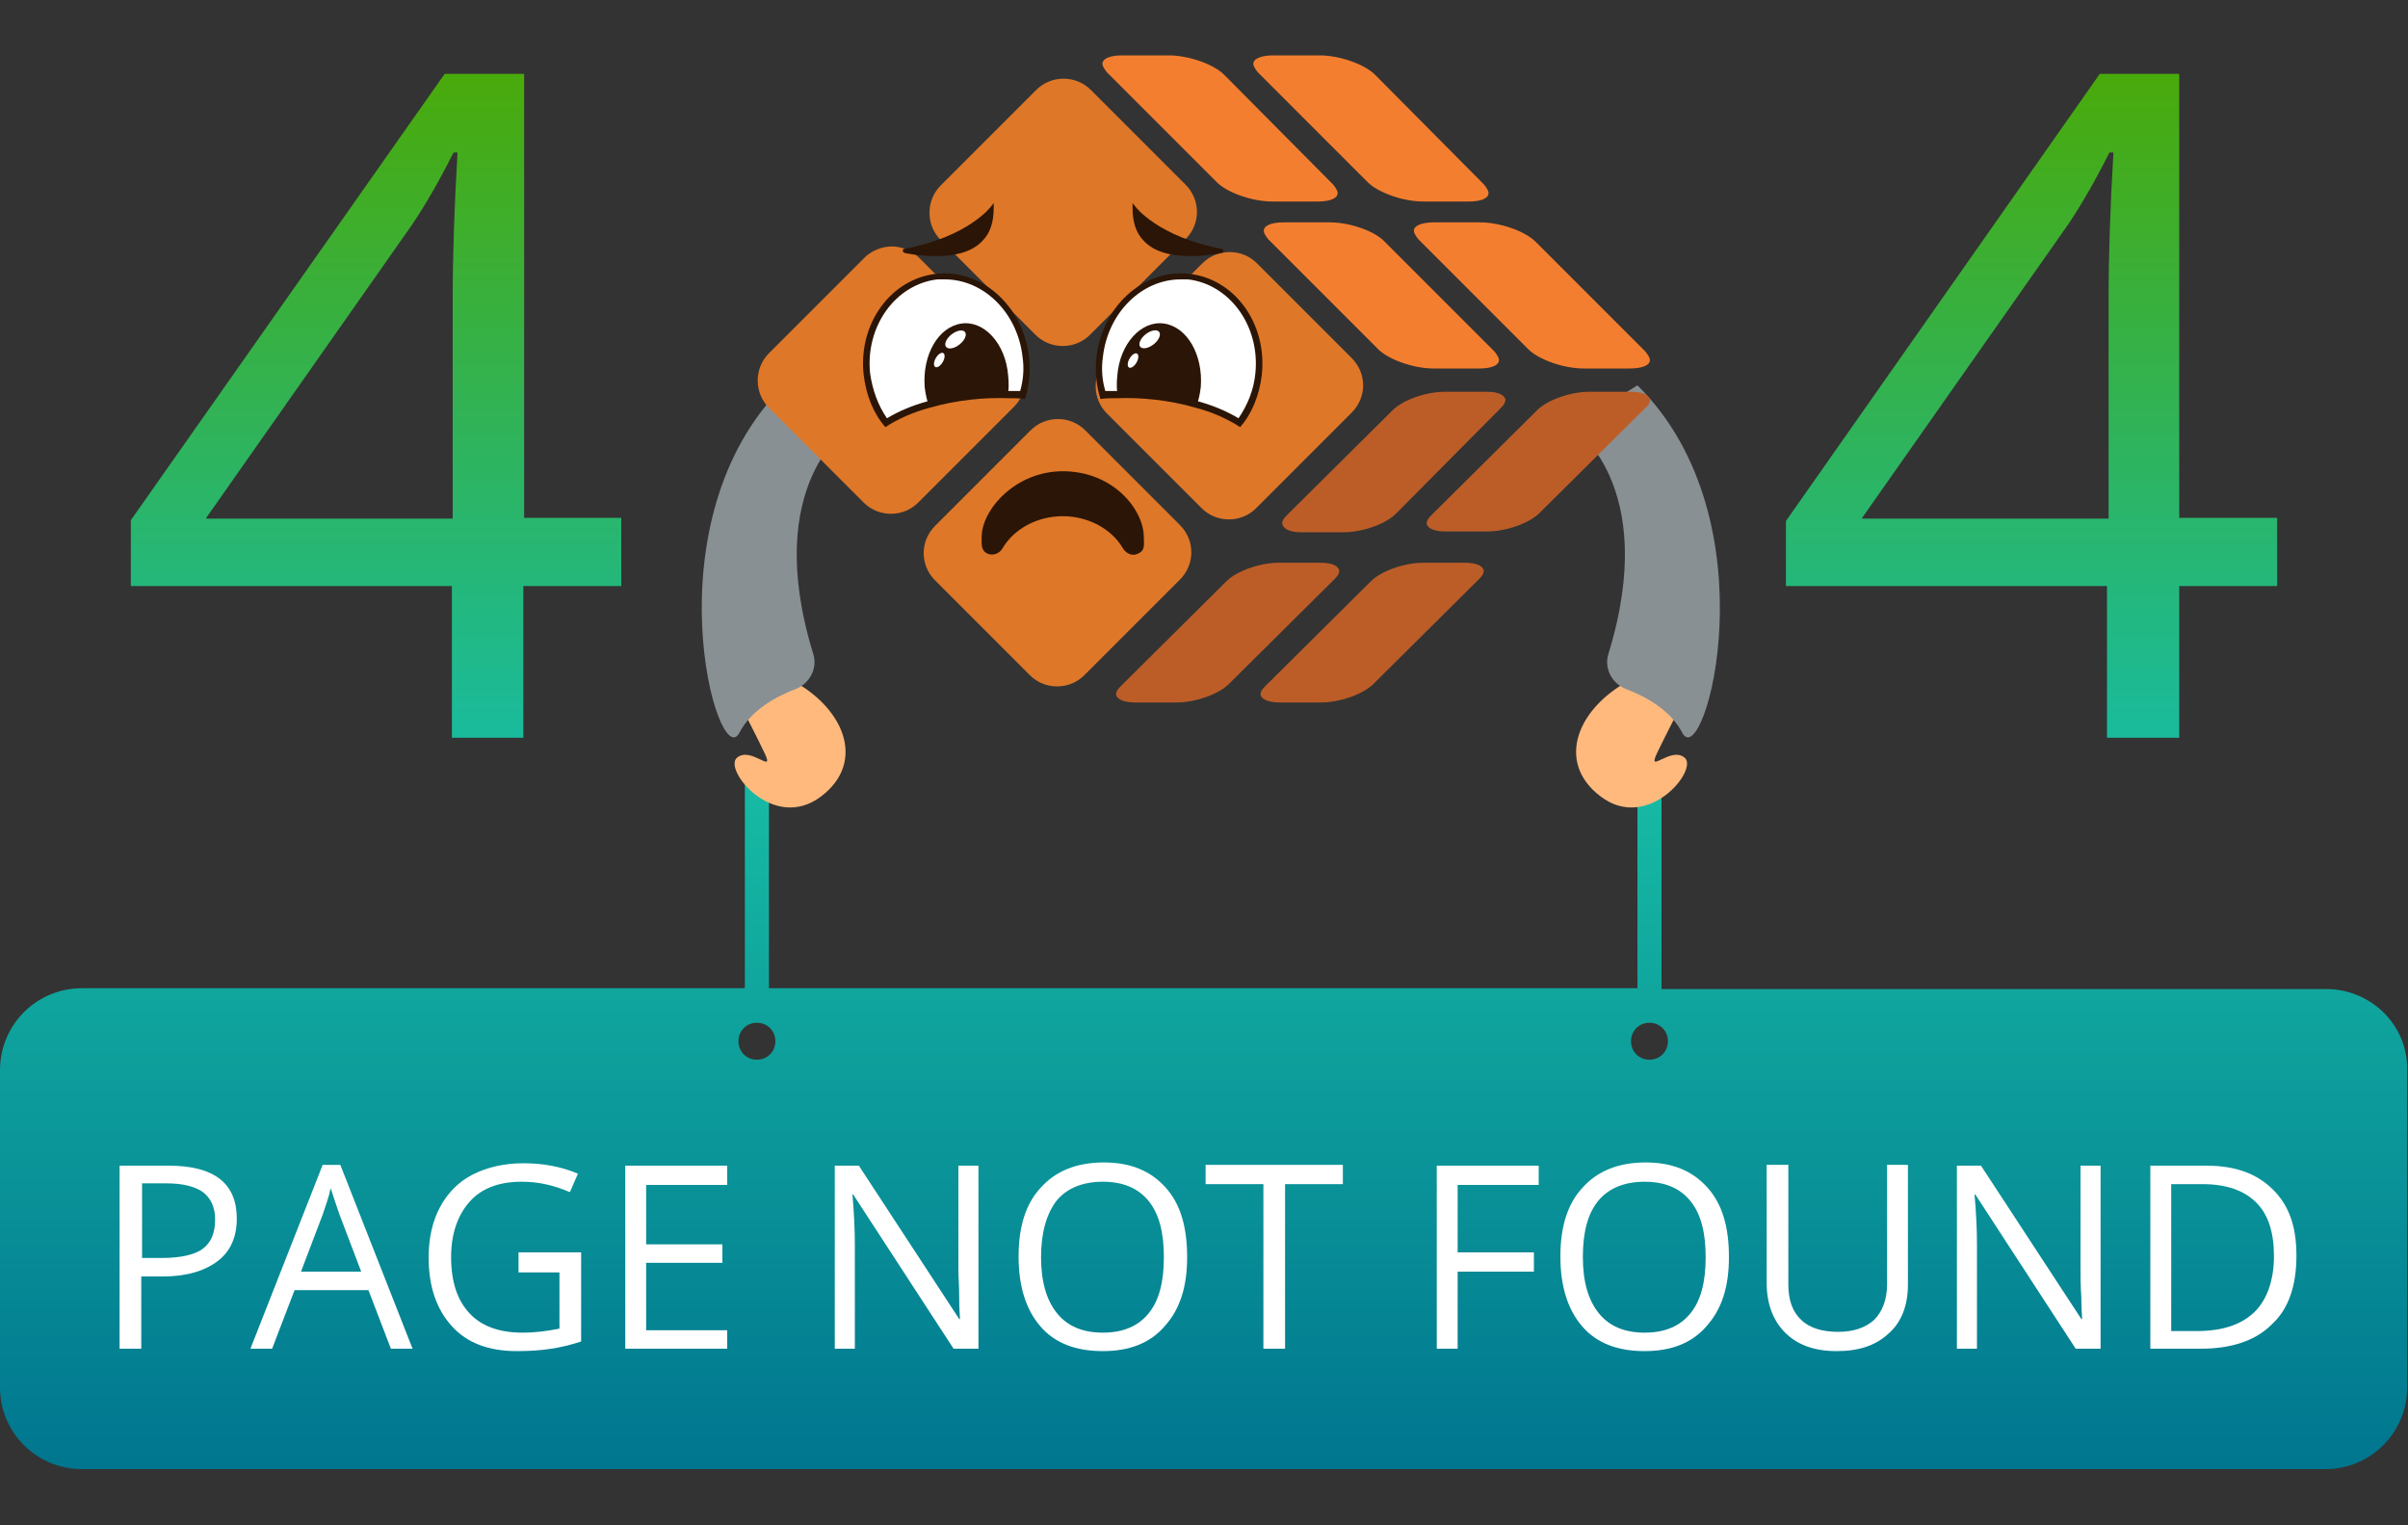 <?xml version="1.0" encoding="utf-8"?>
<!-- Generator: Adobe Illustrator 25.2.1, SVG Export Plug-In . SVG Version: 6.00 Build 0)  -->
<svg version="1.1" id="final" xmlns="http://www.w3.org/2000/svg" xmlns:xlink="http://www.w3.org/1999/xlink" x="0px" y="0px"
	 viewBox="0 0 300 190" style="enable-background:new 0 0 300 190;" xml:space="preserve">
<rect x="0" y="0" width="300" height="190" fill="#333333" stroke="none"/>
<style type="text/css">
	.st0{fill:url(#SVGID_1_);}
	.st1{fill:#FFFFFF;}
	.st2{fill:#FFB97D;}
	.st3{fill:#899093;}
	.st4{fill:#BC5D28;}
	.st5{fill:#DE7728;}
	.st6{fill:#F47E2F;}
	.st7{fill:#2B1506;}
</style>
<g>
	<linearGradient id="SVGID_1_" gradientUnits="userSpaceOnUse" x1="150" y1="183.15" x2="150" y2="9.19">
		<stop  offset="0" style="stop-color:#00758F"/>
		<stop  offset="0.5" style="stop-color:#17BCA4"/>
		<stop  offset="1" style="stop-color:#49AA0B"/>
	</linearGradient>
	<path class="st0" d="M262.6,91.9h8.9V73h12.2v-8.5h-12.2V9.2h-9.9l-39.1,55.7V73h40V91.9z M232,64.5l25.7-36.6
		c1.6-2.4,3.3-5.3,5.1-8.9h0.5c-0.4,6.8-0.6,12.8-0.6,18.2v27.4H232z M56.3,91.9h8.9V73h12.2v-8.5H65.3V9.2h-9.9L16.3,64.8V73h40
		V91.9z M25.7,64.5l25.7-36.6c1.6-2.4,3.3-5.3,5.1-8.9h0.5c-0.4,6.8-0.6,12.8-0.6,18.2v27.4H25.7z M289.8,123.2H207V96h-3v27.1H95.8
		V96h-3v27.1H10.2c-5.7,0-10.2,4.6-10.2,10.2v39.5c0,5.7,4.6,10.2,10.2,10.2h279.5c5.7,0,10.2-4.6,10.2-10.2v-39.5
		C300,127.7,295.4,123.2,289.8,123.2z M94.3,132c-1.3,0-2.3-1-2.3-2.3s1-2.3,2.3-2.3s2.3,1,2.3,2.3S95.6,132,94.3,132z M205.5,132
		c-1.3,0-2.3-1-2.3-2.3s1-2.3,2.3-2.3s2.3,1,2.3,2.3S206.8,132,205.5,132z"/>
	<g>
		<path class="st1" d="M29.5,151.8c0,2.3-0.8,4.1-2.4,5.3s-3.8,1.9-6.8,1.9h-2.7v9h-2.7v-22.8H21C26.7,145.2,29.5,147.4,29.5,151.8z
			 M17.7,156.7h2.4c2.4,0,4.1-0.4,5.1-1.1c1.1-0.8,1.6-2,1.6-3.7c0-1.5-0.5-2.6-1.5-3.4c-1-0.7-2.5-1.1-4.6-1.1h-3V156.7z"/>
		<path class="st1" d="M48.7,168l-2.8-7.3h-9.2l-2.8,7.3h-2.7l9-22.9h2.2l9,22.9H48.7z M45,158.4l-2.7-7.1c-0.3-0.9-0.7-2-1.1-3.3
			c-0.2,1-0.6,2.1-1,3.3l-2.7,7.1H45z"/>
		<path class="st1" d="M64.6,156h7.8v11.1c-1.2,0.4-2.4,0.7-3.7,0.9s-2.7,0.3-4.3,0.3c-3.5,0-6.2-1-8.1-3.1
			c-1.9-2.1-2.9-4.9-2.9-8.6c0-2.4,0.5-4.5,1.4-6.2s2.3-3.2,4.1-4.1c1.8-0.9,3.9-1.4,6.3-1.4c2.4,0,4.7,0.4,6.8,1.3l-1,2.3
			c-2.1-0.9-4-1.3-6-1.3c-2.8,0-5,0.8-6.5,2.5s-2.3,4-2.3,6.9c0,3.1,0.8,5.4,2.3,7c1.5,1.6,3.7,2.4,6.6,2.4c1.6,0,3.1-0.2,4.6-0.5
			v-7h-5.1V156z"/>
		<path class="st1" d="M90.6,168H77.9v-22.8h12.7v2.4H80.5v7.4H90v2.3h-9.5v8.4h10.1V168z"/>
		<path class="st1" d="M121.8,168h-3l-12.5-19.2h-0.1c0.2,2.3,0.3,4.3,0.3,6.2v13H104v-22.8h3l12.5,19.1h0.1c0-0.3-0.1-1.2-0.1-2.7
			s-0.1-2.6-0.1-3.3v-13.1h2.5V168z"/>
		<path class="st1" d="M147.9,156.6c0,3.7-0.9,6.5-2.8,8.6c-1.8,2.1-4.4,3.1-7.7,3.1c-3.4,0-6-1-7.8-3.1c-1.8-2.1-2.7-5-2.7-8.7
			c0-3.7,0.9-6.6,2.8-8.6c1.8-2,4.4-3.1,7.8-3.1c3.3,0,5.8,1,7.7,3.1S147.9,152.9,147.9,156.6z M129.7,156.6c0,3.1,0.7,5.4,2,7
			c1.3,1.6,3.2,2.4,5.7,2.4c2.5,0,4.4-0.8,5.7-2.4c1.3-1.6,1.9-3.9,1.9-7c0-3.1-0.6-5.4-1.9-7c-1.3-1.6-3.2-2.4-5.7-2.4
			c-2.5,0-4.5,0.8-5.8,2.4C130.4,151.2,129.7,153.5,129.7,156.6z"/>
		<path class="st1" d="M160.1,168h-2.7v-20.5h-7.2v-2.4h17.1v2.4h-7.2V168z"/>
		<path class="st1" d="M181.7,168H179v-22.8h12.7v2.4h-10.1v8.4h9.5v2.4h-9.5V168z"/>
		<path class="st1" d="M215.4,156.6c0,3.7-0.9,6.5-2.8,8.6c-1.8,2.1-4.4,3.1-7.7,3.1c-3.4,0-6-1-7.8-3.1c-1.8-2.1-2.7-5-2.7-8.7
			c0-3.7,0.9-6.6,2.8-8.6c1.8-2,4.4-3.1,7.8-3.1c3.3,0,5.8,1,7.7,3.1S215.4,152.9,215.4,156.6z M197.2,156.6c0,3.1,0.7,5.4,2,7
			c1.3,1.6,3.2,2.4,5.7,2.4c2.5,0,4.4-0.8,5.7-2.4c1.3-1.6,1.9-3.9,1.9-7c0-3.1-0.6-5.4-1.9-7c-1.3-1.6-3.2-2.4-5.7-2.4
			c-2.5,0-4.5,0.8-5.8,2.4C197.8,151.2,197.2,153.5,197.2,156.6z"/>
		<path class="st1" d="M237.7,145.2V160c0,2.6-0.8,4.7-2.4,6.1c-1.6,1.5-3.7,2.2-6.5,2.2s-4.9-0.8-6.4-2.3c-1.5-1.5-2.3-3.6-2.3-6.2
			v-14.7h2.7v14.9c0,1.9,0.5,3.4,1.6,4.4c1,1,2.6,1.5,4.6,1.5c1.9,0,3.4-0.5,4.5-1.5c1-1,1.6-2.5,1.6-4.4v-14.9H237.7z"/>
		<path class="st1" d="M261.6,168h-3l-12.5-19.2H246c0.2,2.3,0.3,4.3,0.3,6.2v13h-2.5v-22.8h3l12.5,19.1h0.1c0-0.3-0.1-1.2-0.1-2.7
			c-0.1-1.5-0.1-2.6-0.1-3.3v-13.1h2.5V168z"/>
		<path class="st1" d="M286.1,156.4c0,3.8-1,6.7-3.1,8.6c-2,2-5,3-8.8,3h-6.3v-22.8h7c3.6,0,6.3,1,8.3,3S286.1,152.8,286.1,156.4z
			 M283.3,156.5c0-3-0.7-5.2-2.2-6.7c-1.5-1.5-3.7-2.3-6.7-2.3h-3.9v18.3h3.2c3.2,0,5.5-0.8,7.1-2.3S283.3,159.5,283.3,156.5z"/>
	</g>
	<g>
		<path class="st2" d="M92.8,88.9c0.6,1.2,1.3,2.5,2.5,5c1.2,2.6-1.8-1-3.5,0.5c-1.7,1.5,4.6,9.3,10.5,4.8
			c5.7-4.3,2.9-11.3-4.3-14.8C91,80.9,92,87.4,92.8,88.9z"/>
		<path class="st3" d="M105.9,53.1c0,0-11.1,7.1-4.6,28.3c0.6,1.8-0.4,3.7-2.1,4.4c-2.4,0.9-5.6,2.6-7.1,5.5
			c-2.7,5.1-11.5-26.4,5.6-43.3L105.9,53.1z"/>
	</g>
	<g>
		<path class="st2" d="M208.9,88.9c-0.6,1.2-1.3,2.5-2.5,5c-1.2,2.6,1.8-1,3.5,0.5c1.7,1.5-4.6,9.3-10.5,4.8
			c-5.7-4.3-2.9-11.3,4.3-14.8C210.7,80.9,209.7,87.4,208.9,88.9z"/>
		<path class="st3" d="M195.8,53.1c0,0,11.1,7.1,4.6,28.3c-0.6,1.8,0.4,3.7,2.1,4.4c2.4,0.9,5.6,2.6,7.1,5.5
			c2.7,5.1,11.5-26.4-5.6-43.3L195.8,53.1z"/>
	</g>
	<g>
		<g>
			<path class="st4" d="M205.5,49.6c-0.2-0.4-0.8-0.8-2.3-0.8h0l-5.2,0c-2.3,0-5.2,1-6.5,2.3l-13.2,13.1c-0.3,0.3-0.7,0.8-0.5,1.2
				c0.2,0.4,0.8,0.8,2.3,0.8h0l5.2,0c2.3,0,5.2-1,6.5-2.3L205,50.8C205.4,50.5,205.7,50,205.5,49.6z"/>
			<path class="st4" d="M162.1,66.3L162.1,66.3l5.3,0c2.3,0,5.2-1,6.5-2.3L187,50.8c0.3-0.3,0.7-0.8,0.5-1.2
				c-0.2-0.4-0.8-0.8-2.3-0.8h0l-5.2,0c-2.3,0-5.2,1-6.5,2.3l-13.2,13.1c-0.3,0.3-0.7,0.8-0.5,1.2C160,65.9,160.7,66.3,162.1,66.3z"
				/>
			<path class="st4" d="M141.4,87.5L141.4,87.5l5.2,0c2.3,0,5.2-1,6.5-2.3l13.2-13.1c0.3-0.3,0.7-0.8,0.5-1.2
				c-0.2-0.4-0.8-0.8-2.3-0.8h0l-5.2,0c-2.3,0-5.2,1-6.5,2.3l-13.2,13.1c-0.3,0.3-0.7,0.8-0.5,1.2C139.3,87.1,140,87.5,141.4,87.5z"
				/>
			<path class="st4" d="M159.4,87.5L159.4,87.5l5.2,0c2.3,0,5.2-1,6.5-2.3l13.2-13.1c0.3-0.3,0.7-0.8,0.5-1.2
				c-0.2-0.4-0.8-0.8-2.3-0.8h0l-5.2,0c-2.3,0-5.2,1-6.5,2.3l-13.2,13.1c-0.3,0.3-0.7,0.8-0.5,1.2C157.3,87.1,158,87.5,159.4,87.5z"
				/>
		</g>
		<g>
			<path class="st5" d="M156.6,32.8c-0.9-0.9-2.1-1.4-3.4-1.4l0,0c-1.3,0-2.5,0.5-3.4,1.4l-11.9,11.9c-0.9,0.9-1.4,2.1-1.4,3.4
				c0,1.3,0.5,2.5,1.4,3.4l11.8,11.8c0.9,0.9,2.1,1.4,3.4,1.4s2.5-0.5,3.4-1.4l11.9-11.9c1.9-1.9,1.9-4.9,0-6.8L156.6,32.8z"/>
			<path class="st5" d="M128.3,84.1c0.9,0.9,2.1,1.4,3.4,1.4c1.3,0,2.5-0.5,3.4-1.4l11.9-11.9c1.9-1.9,1.9-4.9,0-6.8l-11.8-11.8
				c-0.9-0.9-2.1-1.4-3.4-1.4c-1.3,0-2.5,0.5-3.4,1.4l-11.9,11.9c-1.9,1.9-1.9,4.9,0,6.8L128.3,84.1z"/>
			<path class="st5" d="M115.8,26.5c0,1.3,0.5,2.5,1.4,3.4L129,41.7c0.9,0.9,2.1,1.4,3.4,1.4c1.3,0,2.5-0.5,3.4-1.4l11.9-11.9
				c1.9-1.9,1.9-4.9,0-6.8l-11.8-11.8c-0.9-0.9-2.1-1.4-3.4-1.4s-2.5,0.5-3.4,1.4l-11.9,11.9C116.3,24,115.8,25.2,115.8,26.5z"/>
			<path class="st5" d="M95.8,44c-0.9,0.9-1.4,2.1-1.4,3.4c0,1.3,0.5,2.5,1.4,3.4l11.8,11.8c0.9,0.9,2.1,1.4,3.4,1.4
				c1.3,0,2.5-0.5,3.4-1.4l11.9-11.9c1.9-1.9,1.9-4.9,0-6.8l-11.8-11.8c-0.9-0.9-2.2-1.4-3.4-1.4c-1.2,0-2.5,0.5-3.4,1.4L95.8,44z"
				/>
		</g>
		<g>
			<path class="st6" d="M205.5,45.1c0.2-0.4-0.2-0.9-0.5-1.3l-13.7-13.7c-1.3-1.3-4.4-2.4-6.9-2.4l-5.7,0c0,0-0.1,0-0.1,0
				c-1.2,0-2.2,0.3-2.4,0.8c-0.2,0.4,0.2,0.9,0.5,1.3l13.7,13.7c1.3,1.3,4.4,2.4,6.9,2.4l5.7,0C204.4,45.9,205.3,45.6,205.5,45.1z"
				/>
			<path class="st6" d="M165.7,27.7l-5.7,0c0,0-0.1,0-0.1,0c-1.3,0-2.2,0.3-2.4,0.8c-0.2,0.4,0.2,0.9,0.5,1.3l13.7,13.7
				c1.3,1.3,4.4,2.4,6.9,2.4l5.7,0c1.3,0,2.2-0.3,2.4-0.8c0.2-0.4-0.2-0.9-0.5-1.3l-13.7-13.7C171.3,28.8,168.2,27.7,165.7,27.7z"/>
			<path class="st6" d="M171.3,9.3c-1.3-1.3-4.4-2.4-6.9-2.4l-5.7,0c0,0-0.1,0-0.1,0c-1.2,0-2.2,0.3-2.4,0.8
				c-0.2,0.4,0.2,0.9,0.5,1.3l13.7,13.7c1.3,1.3,4.4,2.4,6.9,2.4l5.7,0c1.3,0,2.2-0.3,2.4-0.8c0.2-0.4-0.2-0.9-0.5-1.3L171.3,9.3z"
				/>
			<path class="st6" d="M152.5,9.3c-1.3-1.3-4.4-2.4-6.9-2.4l-5.7,0c0,0-0.1,0-0.1,0c-1.3,0-2.2,0.3-2.4,0.8
				c-0.2,0.4,0.2,0.9,0.5,1.3l13.7,13.7c1.3,1.3,4.4,2.4,6.9,2.4l5.7,0c1.3,0,2.2-0.3,2.4-0.8c0.2-0.4-0.2-0.9-0.5-1.3L152.5,9.3z"
				/>
		</g>
	</g>
	<path class="st7" d="M141.2,69.1c-0.5,0-1-0.3-1.3-0.8c-1.4-2.4-4.3-4-7.5-4c-3.2,0-6.1,1.6-7.5,4c-0.4,0.7-1.3,1-2,0.6
		c-0.7-0.4-0.6-1.2-0.6-2c0-3.4,4.2-8.2,10.1-8.2c6.3,0,10.1,4.8,10.1,8.2c0,0.8,0.2,1.6-0.6,2C141.7,69,141.5,69.1,141.2,69.1z"/>
	<g>
		<path class="st7" d="M148.3,31.9c-2.6,0-4.6-0.6-5.8-1.9c-1-1-1.4-2.4-1.4-4.1l0-0.6l0.4,0.5c0,0,2.8,3.7,10.7,5.2
			c0.3,0,0.3,0.4,0,0.5C152.2,31.5,150.4,31.9,148.3,31.9z"/>
		<path class="st7" d="M116.6,31.9c2.6,0,4.6-0.6,5.8-1.9c1-1,1.4-2.4,1.4-4.1l0-0.6l-0.4,0.5c0,0-2.8,3.7-10.7,5.2
			c-0.3,0-0.3,0.4,0,0.5C112.6,31.5,114.4,31.9,116.6,31.9z"/>
	</g>
	<g>
		<g>
			<path class="st7" d="M157.2,46.7c-0.3,2.5-1.2,4.8-2.7,6.5c-1.7-1.1-3.6-1.9-5.5-2.4c-3.4-1-6.9-1.3-9.7-1.2
				c-0.8,0-1.5,0-2.2,0.1c-0.5-1.6-0.7-3.3-0.5-5.2c0.7-6.3,5.8-11,11.5-10.4C153.8,34.7,157.9,40.3,157.2,46.7z"/>
			<path class="st1" d="M154.3,52.1c-1.5-0.9-3.2-1.6-5-2.1c-2.8-0.8-6-1.3-9.4-1.3c-0.2,0-0.6,0-0.6,0c-0.5,0-1.1,0-1.6,0
				c-0.4-1.4-0.5-2.8-0.3-4.2c0.6-5.5,4.8-9.7,9.7-9.7c0.3,0,0.6,0,0.9,0c5.2,0.6,9,5.8,8.4,11.7C156.2,48.6,155.4,50.5,154.3,52.1z
				"/>
			<path class="st7" d="M149.6,48.2c-0.1,0.9-0.3,1.8-0.6,2.5c-3.4-1-6.9-1.3-9.7-1.2c-0.2-0.8-0.2-1.8-0.1-2.7c0.3-4,3-6.9,5.8-6.5
				C147.9,40.7,149.9,44.2,149.6,48.2z"/>
			<ellipse transform="matrix(0.786 -0.618 0.618 0.786 4.454 97.575)" class="st1" cx="143.3" cy="42.3" rx="1.5" ry="0.8"/>
			<ellipse transform="matrix(0.5 -0.866 0.866 0.5 31.725 144.656)" class="st1" cx="141.1" cy="44.9" rx="1" ry="0.5"/>
		</g>
		<g>
			<path class="st7" d="M107.6,46.7c0.3,2.5,1.2,4.8,2.7,6.5c1.7-1.1,3.6-1.9,5.5-2.4c3.4-1,6.9-1.3,9.7-1.2c0.8,0,1.5,0,2.2,0.1
				c0.5-1.6,0.7-3.3,0.5-5.2c-0.7-6.3-5.8-11-11.5-10.4C111,34.7,106.9,40.3,107.6,46.7z"/>
			<path class="st1" d="M110.5,52.1c1.5-0.9,3.2-1.6,5-2.1c2.8-0.8,6-1.3,9.4-1.3c0.2,0,0.6,0,0.6,0c0.5,0,1.1,0,1.6,0
				c0.4-1.4,0.5-2.8,0.3-4.2c-0.6-5.5-4.8-9.7-9.7-9.7c-0.3,0-0.6,0-0.9,0c-5.2,0.6-9,5.8-8.4,11.7
				C108.7,48.6,109.4,50.5,110.5,52.1z"/>
			<path class="st7" d="M115.2,48.2c0.1,0.9,0.3,1.8,0.6,2.5c3.4-1,6.9-1.3,9.7-1.2c0.2-0.8,0.2-1.8,0.1-2.7c-0.3-4-3-6.9-5.8-6.5
				C116.9,40.7,114.9,44.2,115.2,48.2z"/>
			<g>
				
					<ellipse transform="matrix(0.786 -0.618 0.618 0.786 -0.711 82.64)" class="st1" cx="119.1" cy="42.3" rx="1.5" ry="0.8"/>
				<ellipse transform="matrix(0.5 -0.866 0.866 0.5 19.638 123.72)" class="st1" cx="117" cy="44.9" rx="1" ry="0.5"/>
			</g>
		</g>
	</g>
</g>
</svg>
